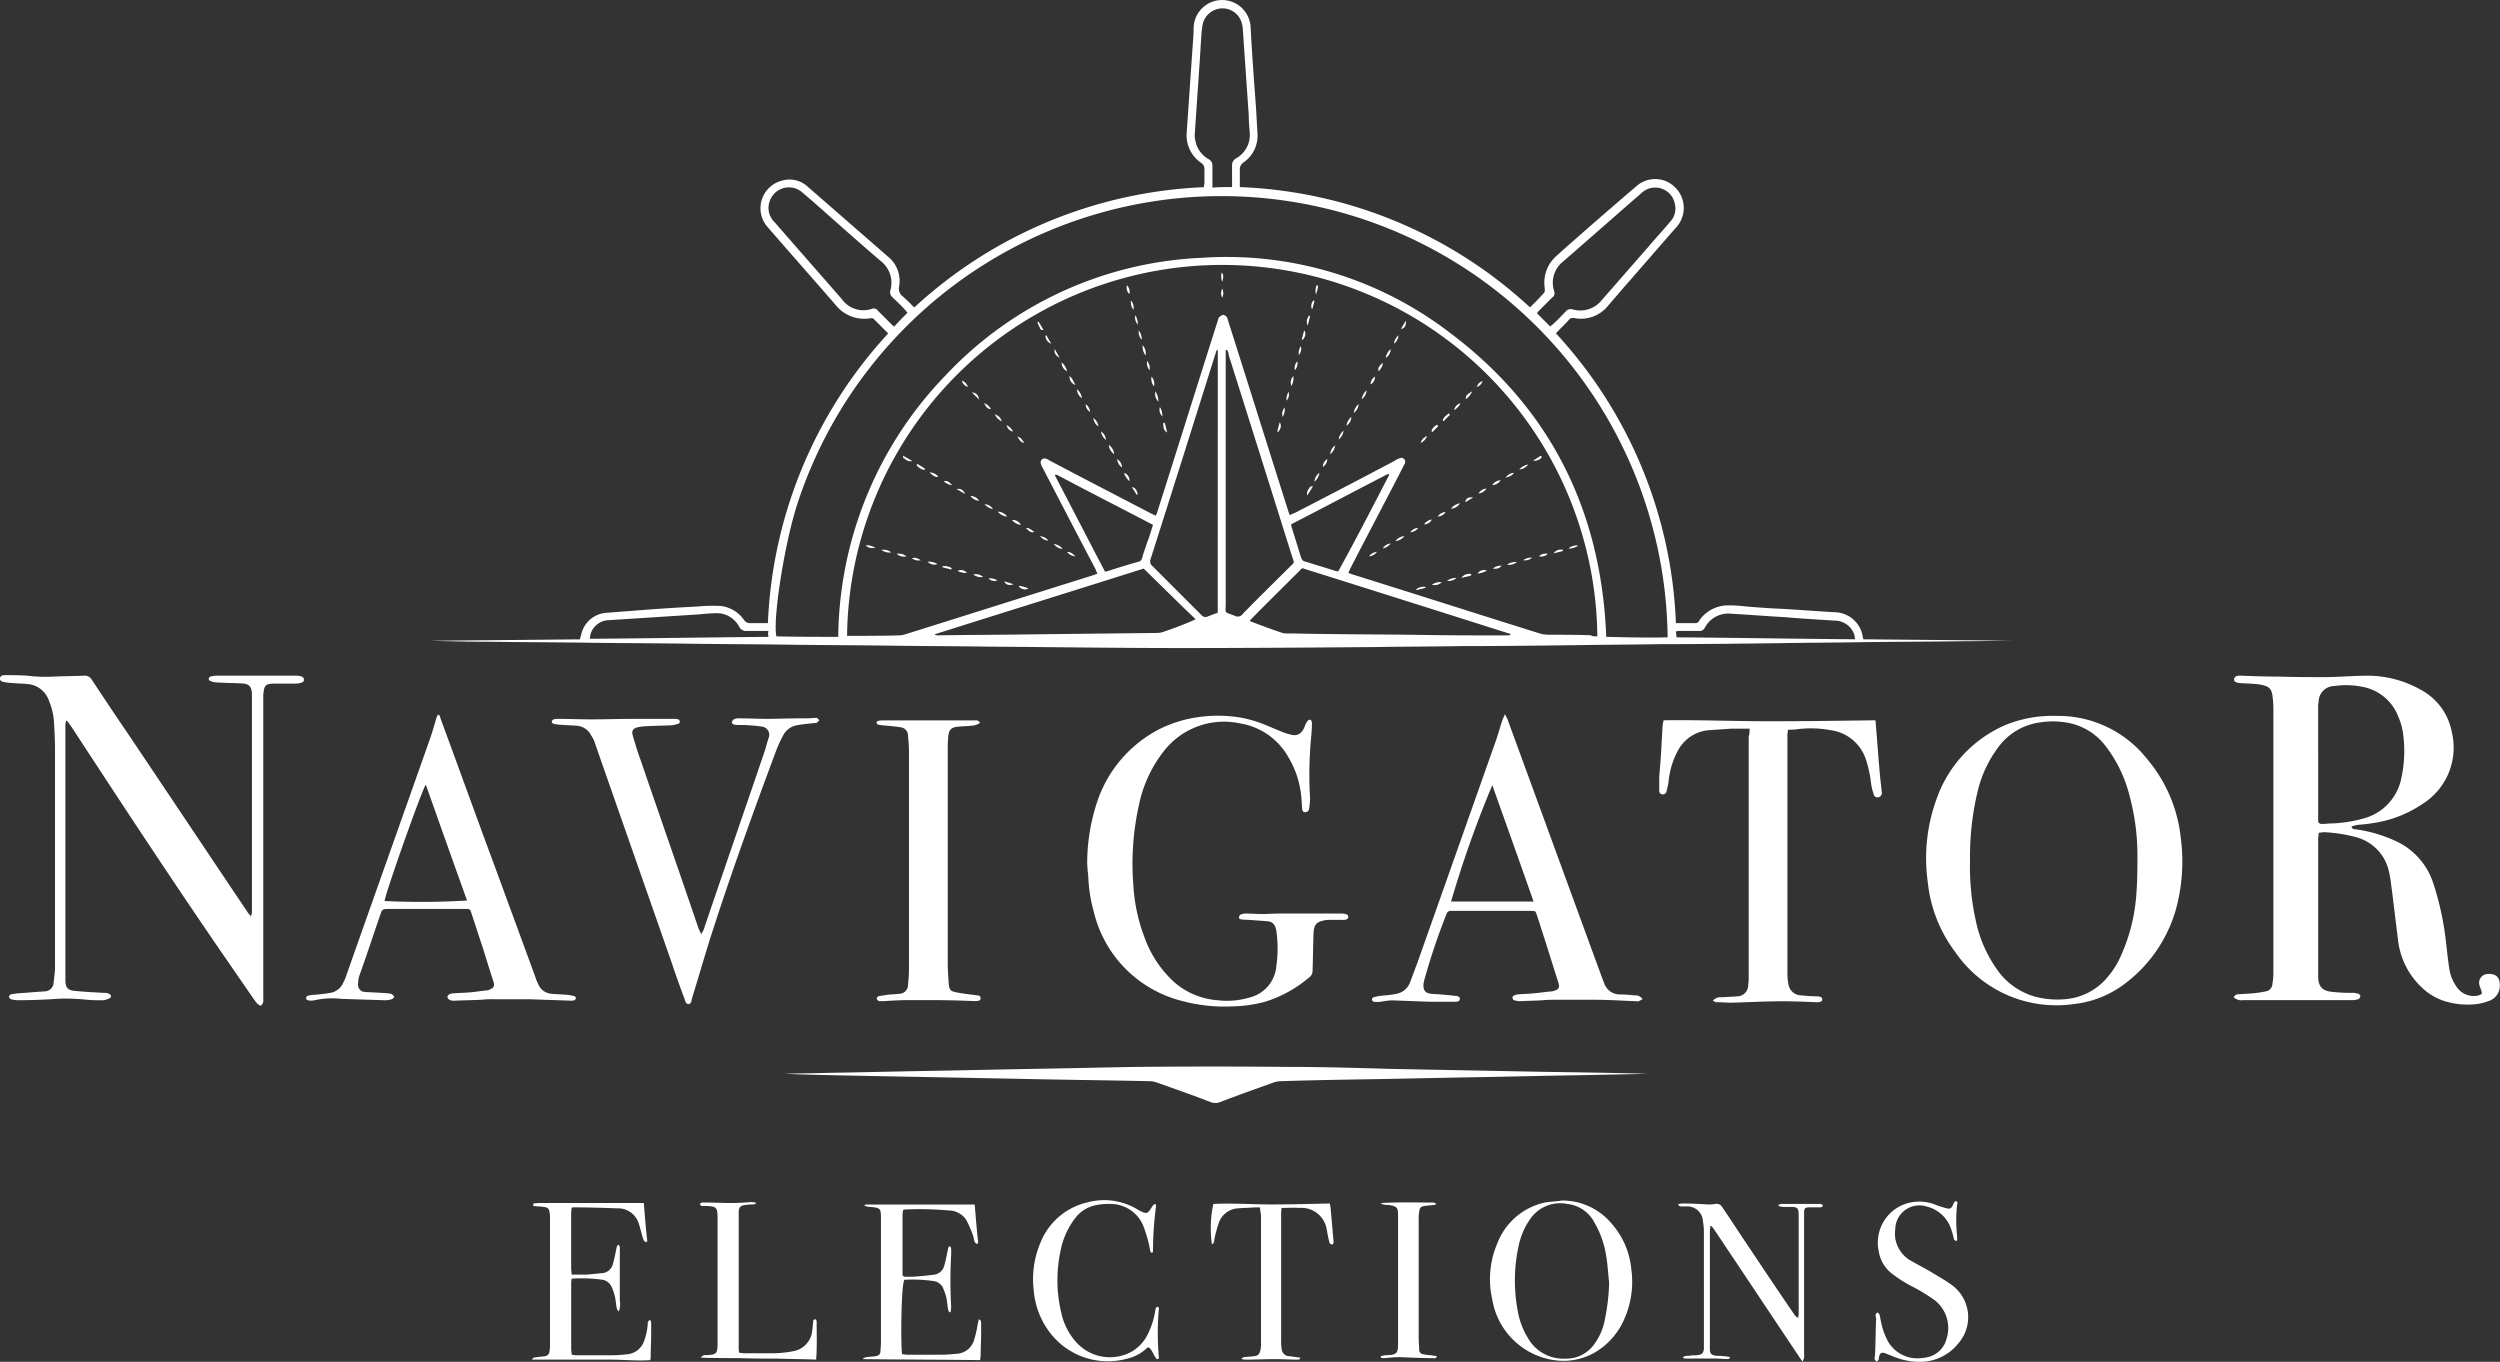 <svg xmlns="http://www.w3.org/2000/svg" width="176.392" height="96.084" viewBox="0 0 176.392 96.084">
  <rect x="0" y="0" width="176.392" height="96.084" fill="#333333" stroke="none"/>
  <g id="Navigator-10" transform="translate(-19.181 -23.3)">
    <path id="Path_17" data-name="Path 17" d="M194.627,67.264h1.42a.3.3,0,0,0,.243-.208,2.472,2.472,0,0,1,1.871-1.039,8.831,8.831,0,0,1,1.351.069c.866.069,1.767.139,2.633.173,1.247.069,2.494.173,3.776.243a2.034,2.034,0,0,1,1.871,1.628,1.071,1.071,0,0,0,.069.277l10.636.1h0c-1.178,0-2.321.035-3.5.035-2.425.035-4.885.035-7.31.069-1.905.035-3.846.035-5.751.069-2.772.035-5.578.069-8.349.069-1.905.035-3.846.035-5.751.069-2.772.035-5.578.069-8.349.069-2.044.035-4.123.035-6.167.069-4.538.035-9.111.069-13.65.069-4.5,0-9.042-.069-13.546-.1-2.321-.035-4.642-.035-6.964-.069-2.39-.035-4.746-.035-7.137-.069-2.321-.035-4.677-.035-7-.069-2.356-.035-4.746-.035-7.1-.069s-4.677-.035-7.033-.069c-1.386,0-2.806-.035-4.192-.069l10.6-.1c.035-.139.069-.243.1-.381a1.952,1.952,0,0,1,1.732-1.49l2.7-.208c1.282-.1,2.529-.173,3.811-.243a11.715,11.715,0,0,1,1.559-.035,2.316,2.316,0,0,1,1.663.97.5.5,0,0,0,.45.243h1.247a32.086,32.086,0,0,1,8.488-20.44l-1.039-1.039c-.035-.035-.139-.035-.208-.035a2.573,2.573,0,0,1-2.46-.935c-1.594-1.836-3.187-3.638-4.781-5.474a2.007,2.007,0,0,1,.97-3.291,1.883,1.883,0,0,1,1.836.416c1.871,1.628,3.776,3.291,5.647,4.92a2.205,2.205,0,0,1,.8,2.148.672.672,0,0,0,.243.658c.277.243.554.52.831.8a32.086,32.086,0,0,1,20.44-8.488c0-.139.035-.243.035-.312v-.935a.508.508,0,0,0-.208-.45,2.357,2.357,0,0,1-1.039-2.217c.139-2.009.277-4.053.416-6.063.035-.45.069-.866.069-1.316a2.012,2.012,0,0,1,4.019,0c.1,1.905.243,3.811.381,5.682l.1,1.767a2.3,2.3,0,0,1-1,2.113.562.562,0,0,0-.242.485V36.5a31.918,31.918,0,0,1,20.475,8.488c.346-.346.693-.693,1-1.039.069-.069.035-.243.035-.346a2.528,2.528,0,0,1,.381-1.732,3.233,3.233,0,0,1,.45-.52c1.871-1.663,3.742-3.291,5.647-4.92a1.991,1.991,0,0,1,2.737.1,2.032,2.032,0,0,1,.1,2.772c-1.282,1.455-2.529,2.91-3.811,4.365-.346.416-.693.8-1.039,1.213a2.454,2.454,0,0,1-2.356.866.379.379,0,0,0-.416.139c-.277.312-.589.589-.9.935A31.9,31.9,0,0,1,194.627,67.264Zm-5.543.935a26.47,26.47,0,0,0-52.937-.035h.173c1.178,0,2.356,0,3.534-.035a1.474,1.474,0,0,0,.381-.069c4.434-1.386,8.9-2.806,13.338-4.192.069-.035.173-.069.243-.1a1.23,1.23,0,0,1-.139-.312c-1.247-2.356-2.46-4.712-3.707-7.1a1.23,1.23,0,0,1-.139-.312.277.277,0,0,1,.346-.381,1.037,1.037,0,0,1,.277.139c2.356,1.247,4.712,2.46,7.1,3.707a4.064,4.064,0,0,0,.381.173,2.631,2.631,0,0,0,.139-.381c1.42-4.469,2.806-8.9,4.227-13.373.035-.1.035-.208.1-.243a.754.754,0,0,1,.277-.173.44.44,0,0,1,.243.139c.069.069.069.173.1.243,1.42,4.469,2.806,8.9,4.227,13.373a2.63,2.63,0,0,0,.139.381,3.373,3.373,0,0,1,.381-.173c2.356-1.213,4.677-2.425,7.033-3.672a1.084,1.084,0,0,1,.346-.173A.272.272,0,0,1,175.5,56c-.035.1-.1.173-.139.277-1.213,2.356-2.46,4.712-3.672,7.067a4.059,4.059,0,0,0-.173.381,2.389,2.389,0,0,1,.277.1c4.434,1.386,8.869,2.806,13.3,4.192a2.673,2.673,0,0,0,.52.069c1,0,2.009,0,3.014.035C188.7,68.2,188.876,68.2,189.084,68.2Zm-53.56.035a26.9,26.9,0,0,1,7.587-18.465,26.369,26.369,0,0,1,18.084-8.28,25.868,25.868,0,0,1,17.5,5.3c7.1,5.335,10.67,12.576,11.017,21.445,1.455.035,2.875.069,4.331.035a31.479,31.479,0,0,0-61.39-9.458c-.935,2.841-1.767,8.28-1.49,9.389C132.614,68.234,134.034,68.234,135.524,68.234ZM162.962,48h-.1V65.843c0,.831-.139.589.624.9a.442.442,0,0,0,.589-.139c1.074-1.109,2.183-2.183,3.257-3.257.416-.416.381-.277.208-.8-1.49-4.746-2.979-9.493-4.469-14.2A.585.585,0,0,0,162.962,48Zm-.658,0h-.069a.585.585,0,0,0-.069.173c-1.524,4.85-3.049,9.7-4.608,14.585a.428.428,0,0,0,.139.485l3.43,3.43.1.1a.642.642,0,0,0,.242.069l.831-.312Zm2.252,19.089a.429.429,0,0,0,.1.069c.728.277,1.455.554,2.217.8a.959.959,0,0,0,.312.035c.8,0,1.594.035,2.39.035,2.356.035,4.712.035,7.067.069,2.009.035,4.019.035,6.028.035a.763.763,0,0,0,.277-.035v-.069c-4.92-1.559-9.839-3.118-14.689-4.642C166.947,64.7,165.734,65.878,164.556,67.09Zm-7.483-3.672c-4.919,1.559-9.839,3.083-14.758,4.642a.417.417,0,0,0,.277.069c2.148-.035,4.331-.035,6.478-.069l8.9-.1a1.436,1.436,0,0,0,.554-.1c.624-.208,1.247-.45,1.836-.693.1-.035.208-.1.381-.173C159.533,65.843,158.32,64.631,157.073,63.418Zm28.686-17.08c.069-.069.173-.139.243-.208.312-.277.589-.589.866-.866a.454.454,0,0,1,.45-.139,1.944,1.944,0,0,0,2.113-.693c1.074-1.213,2.113-2.425,3.187-3.638.52-.624,1.074-1.213,1.594-1.836a1.358,1.358,0,0,0,.346-1.247,1.412,1.412,0,0,0-2.39-.762c-1.836,1.594-3.638,3.187-5.474,4.781a1.91,1.91,0,0,0-.658,2.113.365.365,0,0,1-.139.45l-.9.9a.918.918,0,0,0-.173.208Zm-45.349-.97c-.069-.069-.139-.173-.208-.243-.277-.312-.589-.589-.866-.866a.454.454,0,0,1-.139-.45A1.944,1.944,0,0,0,138.5,41.7c-1.213-1.039-2.39-2.079-3.6-3.153-.624-.554-1.247-1.109-1.905-1.663a1.429,1.429,0,0,0-2.286.554,1.383,1.383,0,0,0,.312,1.524c1.594,1.836,3.187,3.638,4.781,5.474a1.858,1.858,0,0,0,2.079.658.365.365,0,0,1,.45.139l.97.97c.069.069.139.1.173.139C139.785,45.992,140.1,45.68,140.409,45.368Zm22.9-8.869V35.01a.563.563,0,0,1,.312-.554,1.886,1.886,0,0,0,.935-1.8c-.035-.416-.069-.8-.069-1.213l-.416-6.028a2.027,2.027,0,0,0-.069-.45,1.409,1.409,0,0,0-1.42-1.074,1.439,1.439,0,0,0-1.351,1.143c-.035.173-.035.312-.069.485-.069.9-.1,1.767-.173,2.668l-.312,4.573a1.687,1.687,0,0,0,.035.416,1.9,1.9,0,0,0,.935,1.351.492.492,0,0,1,.277.485v1.524C162.374,36.5,162.824,36.5,163.309,36.5ZM174.4,56.8l-.069-.069c-2.287,1.178-4.573,2.39-6.86,3.568.035.1.035.208.069.277.208.658.416,1.351.624,2.009.069.208.139.312.346.346.658.208,1.351.416,2.009.624.069.035.173.035.277.069C172.039,61.374,173.217,59.088,174.4,56.8Zm-16.664,3.534c-2.252-1.178-4.5-2.321-6.721-3.5-.035-.035-.069-.035-.139-.035h-.035l-.035.035c1.178,2.252,2.356,4.538,3.534,6.79h.1c.762-.243,1.524-.485,2.287-.693a.336.336,0,0,0,.243-.277c.1-.381.243-.728.346-1.074C157.489,61.166,157.593,60.751,157.731,60.335Zm49.541,8.072c-.035-.139-.035-.243-.069-.346a1.465,1.465,0,0,0-1.316-.97c-1.178-.069-2.356-.139-3.534-.243-1.282-.069-2.529-.173-3.811-.243a1.868,1.868,0,0,0-1.871.97.419.419,0,0,1-.45.243h-1.282a.959.959,0,0,0-.312.035c0,.139.035.277.035.416C198.889,68.3,203.046,68.372,207.273,68.407ZM130.6,67.818H129.08a.535.535,0,0,1-.554-.312,1.782,1.782,0,0,0-1.732-.935,9.129,9.129,0,0,0-.97.069l-6.479.416a1.387,1.387,0,0,0-1.282.935c-.035.1-.035.208-.069.381,4.227-.035,8.419-.1,12.611-.139A.832.832,0,0,1,130.6,67.818Z" transform="translate(-57.199)" fill="#fff"/>
    <path id="Path_18" data-name="Path 18" d="M480.093,171.986c0,.173-.035.312-.035.45V182.1c0,.728.277,1.039.97,1.109a10.726,10.726,0,0,0,1.49.069,1.473,1.473,0,0,1,.381.069.23.23,0,0,1,.139.173.285.285,0,0,1-.139.208,1.739,1.739,0,0,1-.416.069h-7.726a.766.766,0,0,1-.658-.208.373.373,0,0,1,.381-.208c.346-.035.658-.035,1-.069a8.1,8.1,0,0,0,.9-.139.553.553,0,0,0,.45-.52,4.7,4.7,0,0,0,.069-.693V163.152a7.3,7.3,0,0,0-.069-.866c-.069-.45-.243-.624-.728-.728a2.674,2.674,0,0,0-.52-.069c-.346-.035-.728-.035-1.074-.069-.277-.035-.381-.1-.381-.243,0-.173.139-.277.416-.277.935.035,1.836.069,2.771.069,1.039.035,2.113.035,3.153.035s2.079-.1,3.118-.1a7.653,7.653,0,0,1,3.672.97,4.269,4.269,0,0,1,2.217,2.945,4.692,4.692,0,0,1-2.044,5.127,8.34,8.34,0,0,1-3.464,1.351c-.381.069-.762.1-1.178.139-.139.035-.243.069-.381.1.069.208.173.208.312.208a9.851,9.851,0,0,1,2.668.762,4.957,4.957,0,0,1,2.806,3.083,20.309,20.309,0,0,1,.762,3.187c.139.9.208,1.836.346,2.737a2.9,2.9,0,0,0,.485,1.282,1.452,1.452,0,0,0,1.455.693.642.642,0,0,0,.242-.069.159.159,0,0,0,.1-.243c-.035-.139-.1-.277-.139-.416a.619.619,0,0,1,.485-.8c.554-.069.9.139.935.624a1.141,1.141,0,0,1-.8,1.282,3.655,3.655,0,0,1-.831.208,5.494,5.494,0,0,1-2.252-.208,4.168,4.168,0,0,1-1.386-.762,5.443,5.443,0,0,1-1.905-3.568c-.139-1.143-.277-2.252-.416-3.4-.069-.45-.1-.9-.208-1.351a3.213,3.213,0,0,0-2.356-2.494,10.441,10.441,0,0,0-2.287-.346C480.336,171.952,480.232,171.986,480.093,171.986Zm-.035-5.058v4.192c0,.173.1.243.277.243.243,0,.45-.035.693-.035a9.543,9.543,0,0,0,2.217-.346,3.683,3.683,0,0,0,2.633-2.633,9.009,9.009,0,0,0,.208-3.049,4.7,4.7,0,0,0-.381-1.524,3.355,3.355,0,0,0-2.321-2.044,5.8,5.8,0,0,0-2.183-.1,1.116,1.116,0,0,0-1.109,1.109,1.976,1.976,0,0,0-.035.45Z" transform="translate(-297.315 -89.929)" fill="#fff"/>
    <path id="Path_19" data-name="Path 19" d="M23.83,164.022c0,.1-.035.208-.035.312V182.28c0,.554.139.762.693.8.658.069,1.351.1,2.044.139a.625.625,0,0,1,.346.069c.173.069.173.242.035.312a1.953,1.953,0,0,1-.416.139c-.381,0-.8,0-1.178-.035a13.9,13.9,0,0,0-2.079-.069c-.935.069-1.871.1-2.841.1a2.027,2.027,0,0,1-.45-.069.307.307,0,0,1-.139-.173.223.223,0,0,1,.173-.173c.139-.035.277-.035.416-.069.658-.035,1.282-.1,1.94-.139a.639.639,0,0,0,.624-.589c.035-.381.1-.728.1-1.109V166.066c0-.624-.035-1.282-.069-1.905a4.646,4.646,0,0,0-.346-1.524,1.744,1.744,0,0,0-1.559-1.213c-.346-.035-.693-.035-1.039-.069a3.413,3.413,0,0,1-.589-.069c-.208-.035-.312-.139-.277-.277.035-.173.173-.208.312-.208.52,0,1.074,0,1.594.035a10.318,10.318,0,0,0,1.8.069h.035c.728-.035,1.49-.035,2.217-.069a.562.562,0,0,1,.485.243c.831,1.247,1.628,2.46,2.46,3.672,2.841,4.227,5.682,8.488,8.523,12.714a2,2,0,0,0,.277.346,1.558,1.558,0,0,0,.069-.277V162.082c-.035-.485-.208-.658-.658-.693-.589-.035-1.143-.035-1.732-.069a1.39,1.39,0,0,1-.52-.1c-.069,0-.139-.1-.139-.139,0-.069.069-.173.1-.173a1.739,1.739,0,0,1,.416-.069h5.543a1.686,1.686,0,0,1,.416.035c.139.035.243.1.243.243,0,.173-.139.208-.277.243a1.421,1.421,0,0,1-.381.035H38.623c-.728,0-.8.1-.866.8v21.48a.478.478,0,0,1-.173.45c-.243-.069-.346-.277-.485-.45l-2.079-3.014c-3.672-5.335-7.241-10.774-10.774-16.179-.069-.1-.173-.243-.243-.346C23.9,163.987,23.865,164.022,23.83,164.022Z" transform="translate(0 -89.864)" fill="#fff"/>
    <path id="Path_20" data-name="Path 20" d="M420.671,169.1a7.988,7.988,0,0,1,6.375,3.014,10.265,10.265,0,0,1,2.39,5.543,12.779,12.779,0,0,1-.346,5.127,9.979,9.979,0,0,1-3.811,5.37,7.273,7.273,0,0,1-3.43,1.282,8.643,8.643,0,0,1-8.315-3.672,9.84,9.84,0,0,1-1.94-4.92,12.187,12.187,0,0,1,.658-5.993,8.861,8.861,0,0,1,4.781-5.093A8.756,8.756,0,0,1,420.671,169.1Zm-6.1,10.289a17.563,17.563,0,0,0,.416,4.192,9.194,9.194,0,0,0,1.628,3.6,4.87,4.87,0,0,0,2.564,1.732,6.174,6.174,0,0,0,2.113.173,4.317,4.317,0,0,0,2.737-1.282,6.187,6.187,0,0,0,1.039-1.455,12.7,12.7,0,0,0,1.247-4.781c.069-.9.069-1.836.069-2.737a16.154,16.154,0,0,0-.554-4.088,9.5,9.5,0,0,0-1.732-3.568,4.331,4.331,0,0,0-2.46-1.559,5.8,5.8,0,0,0-2.044-.069,4.373,4.373,0,0,0-2.841,1.524,8.39,8.39,0,0,0-1.628,3.291A19.77,19.77,0,0,0,414.574,179.388Z" transform="translate(-256.393 -95.287)" fill="#fff"/>
    <path id="Path_21" data-name="Path 21" d="M240.6,179.433a13.721,13.721,0,0,1,.693-4.261,8.939,8.939,0,0,1,4.331-5.127,8.808,8.808,0,0,1,2.945-.9,9.5,9.5,0,0,1,2.217-.035,8.112,8.112,0,0,1,2.356.589c.346.139.658.277,1,.416a5.383,5.383,0,0,0,.8.277c.485.139.8-.069,1-.554a1.232,1.232,0,0,1,.139-.312c.069-.1.139-.208.277-.173.069.035.1.173.1.243,0,.381-.035.728-.069,1.109a28.367,28.367,0,0,0-.1,3.43c0,.277.035.52.035.8a4.7,4.7,0,0,1-.069.693.268.268,0,0,1-.277.243c-.173,0-.208-.139-.208-.277-.035-.277-.035-.589-.069-.866a6.546,6.546,0,0,0-.866-2.668,4.789,4.789,0,0,0-3.464-2.46,5.379,5.379,0,0,0-5.4,2.009,9.1,9.1,0,0,0-1.732,3.811,19.017,19.017,0,0,0-.381,5.612,12.224,12.224,0,0,0,.8,3.707,7.846,7.846,0,0,0,2.079,3.118,5.245,5.245,0,0,0,3.083,1.282,5.6,5.6,0,0,0,2.287-.208,2.481,2.481,0,0,0,1.836-2.183,8.836,8.836,0,0,0,0-2.529c-.069-.381-.243-.624-.624-.658l-1.386-.1a2.287,2.287,0,0,1-.485-.035.155.155,0,0,1-.139-.1.372.372,0,0,1,.069-.208.9.9,0,0,1,.381-.1c.381,0,.8.035,1.178.035.45,0,.866-.035,1.316-.035h4.331a1.231,1.231,0,0,1,.346.069.294.294,0,0,1,.1.173.23.23,0,0,1-.139.173.589.589,0,0,1-.242.035h-.97a1.178,1.178,0,0,0-.346.035c-.554.1-.728.312-.762.866-.035.866-.035,1.767-.069,2.633a.6.6,0,0,1-.277.554,8.823,8.823,0,0,1-3.118,1.7,9.509,9.509,0,0,1-2.217.312,11.508,11.508,0,0,1-3.6-.381,8.536,8.536,0,0,1-6.236-6.34,10.389,10.389,0,0,1-.381-2.529A7.923,7.923,0,0,1,240.6,179.433Z" transform="translate(-144.71 -95.263)" fill="#fff"/>
    <path id="Path_22" data-name="Path 22" d="M90.889,168.835a.517.517,0,0,1,.1.243c1.316,3.568,2.6,7.137,3.915,10.67.935,2.564,1.871,5.093,2.806,7.656a2.118,2.118,0,0,0,.173.416,1.094,1.094,0,0,0,.97.693c.346.035.693.035,1.039.069a3.121,3.121,0,0,1,.554.1c.035,0,.1.1.1.139s-.069.139-.1.139a.675.675,0,0,1-.277.035l-2.91-.1H94.734a6.674,6.674,0,0,0-.831.035c-.658.035-1.282.035-1.94.069a.625.625,0,0,1-.346-.069.285.285,0,0,1-.139-.208.23.23,0,0,1,.139-.173.653.653,0,0,1,.277-.069c.381-.035.8-.035,1.178-.069s.762-.1,1.178-.139a.461.461,0,0,0,.277-.1c.243-.1.277-.208.208-.485-.243-.762-.485-1.524-.728-2.321-.277-.831-.554-1.7-.831-2.529-.1-.312-.1-.312-.45-.312H87.216c-.208,0-.346.035-.416.243-.52,1.49-1,2.979-1.524,4.434a1.962,1.962,0,0,0-.1.624.493.493,0,0,0,.485.554c.416.035.8.035,1.213.069a4.244,4.244,0,0,1,.658.069c.069.035.139.139.208.208-.069.069-.1.139-.208.173a1.739,1.739,0,0,1-.416.069l-3.118-.1a5.887,5.887,0,0,0-1.905.1.989.989,0,0,1-.45,0c-.069,0-.139-.1-.139-.139,0-.069.069-.173.1-.173a1.756,1.756,0,0,1,.45-.069c.381-.035.762-.069,1.143-.139a1.2,1.2,0,0,0,.935-.728,3,3,0,0,0,.243-.589c1.94-5.508,3.915-11.052,5.855-16.56.173-.485.312-.97.45-1.455a1.23,1.23,0,0,1,.139-.312C90.819,168.835,90.854,168.835,90.889,168.835Zm-3.846,13.13a54.015,54.015,0,0,0,5.82-.035c-.97-2.7-1.94-5.439-2.91-8.176C89.676,174.135,87.147,181.272,87.043,181.965Z" transform="translate(-40.729 -95.092)" fill="#fff"/>
    <path id="Path_23" data-name="Path 23" d="M317.689,188.828a2.045,2.045,0,0,1-.277.139c-.069.035-.139,0-.208,0-.97-.035-1.94-.1-2.91-.1h-2.6c-.346,0-.728,0-1.074.035-.52.035-1.074.035-1.594.069a1.473,1.473,0,0,1-.381-.069.18.18,0,0,1,0-.346.815.815,0,0,1,.277-.069c.346-.035.693-.035,1.039-.069.416-.035.831-.1,1.282-.139a.815.815,0,0,0,.277-.069c.277-.1.312-.208.243-.52-.416-1.282-.8-2.564-1.213-3.811-.1-.346-.208-.658-.312-.97s-.1-.312-.485-.312h-5.543a.307.307,0,0,0-.346.208,44.894,44.894,0,0,0-1.594,4.746c0,.069-.035.139-.035.208-.035.45.139.658.589.693.554.035,1.074.069,1.628.139.139,0,.346.035.346.208,0,.208-.208.208-.346.208h-1.8l-2.668-.1a6.652,6.652,0,0,0-.762.1,2.268,2.268,0,0,1-.485,0c-.069,0-.139-.1-.139-.173,0-.035.069-.139.1-.139.139-.035.277-.069.45-.1.381-.035.762-.069,1.143-.139a1.293,1.293,0,0,0,1-.831c.173-.45.346-.935.52-1.386l5.509-15.59c.173-.485.312-1,.485-1.524.035-.1.1-.208.173-.416.069.173.139.242.173.346,2.252,6.132,4.469,12.229,6.721,18.362a1.689,1.689,0,0,0,.1.243,1.154,1.154,0,0,0,1.143.831,9.786,9.786,0,0,1,1,.069A.578.578,0,0,1,317.689,188.828ZM310,181.934c-.97-2.772-1.94-5.474-2.91-8.211a77.04,77.04,0,0,0-2.91,8.211Z" transform="translate(-182.616 -95.027)" fill="#fff"/>
    <path id="Path_24" data-name="Path 24" d="M363.475,170.576h-1.316l-1.455.1a2.719,2.719,0,0,0-2.252,1.386,5.693,5.693,0,0,0-.693,2.252,5.636,5.636,0,0,1-.139.658.268.268,0,0,1-.277.243.245.245,0,0,1-.242-.277v-.97c.069-.831.139-1.663.173-2.529.035-.346.035-.728.069-1.074a2.263,2.263,0,0,1,.069-.381c2.494-.035,4.989.069,7.483.069s4.954-.035,7.449-.069a.763.763,0,0,1,.035.277c.1,1.143.173,2.252.277,3.4.035.45.1.9.139,1.351a.31.31,0,0,1-.173.381.262.262,0,0,1-.381-.173,3.8,3.8,0,0,1-.208-.9,8.4,8.4,0,0,0-.346-1.559,3.035,3.035,0,0,0-2.494-2.079,7.429,7.429,0,0,0-2.321-.069,4.418,4.418,0,0,1-.693.035c0,.139-.035.243-.035.381v16.906a4.246,4.246,0,0,0,.069.658.928.928,0,0,0,.9.8c.381.035.728.069,1.109.069.243,0,.381.069.381.208s-.1.208-.381.208c-.8-.035-1.628-.069-2.425-.069-1.213,0-2.391.069-3.6.1-.346,0-.728-.035-1.074-.035-.069,0-.139-.069-.242-.1a.7.7,0,0,1,.658-.243c.346-.035.693-.035,1.039-.069a.784.784,0,0,0,.8-.8,4.194,4.194,0,0,0,.035-.658V171.165A2.038,2.038,0,0,0,363.475,170.576Z" transform="translate(-220.849 -95.863)" fill="#fff"/>
    <path id="Path_25" data-name="Path 25" d="M142.067,184.778c.069-.173.139-.243.173-.346,1.42-4.192,2.875-8.384,4.3-12.576.1-.312.173-.624.277-.935a.575.575,0,0,0-.45-.8,8.947,8.947,0,0,0-1-.1c-.312-.035-.624,0-.935-.035-.069,0-.208-.1-.208-.139a.351.351,0,0,1,.139-.243.812.812,0,0,1,.416-.069c.624,0,1.247.035,1.871.035.8,0,1.559-.035,2.356-.035.381,0,.728,0,1.109-.035h.1a.418.418,0,0,1,.173.173c-.069.069-.1.139-.173.173s-.173,0-.277.035c-.381.035-.728.069-1.109.139a1.335,1.335,0,0,0-.97.693,9.527,9.527,0,0,0-.485,1.039c-1.628,4.365-3.222,8.765-4.642,13.2-.45,1.42-.866,2.875-1.316,4.331-.035.139-.035.381-.243.416-.173,0-.243-.208-.277-.346-.312-.831-.624-1.7-.9-2.529-1.8-5.162-3.6-10.289-5.4-15.451a2.3,2.3,0,0,0-.312-.658,1.217,1.217,0,0,0-1-.658c-.381-.035-.728-.035-1.109-.069a2.673,2.673,0,0,1-.52-.069c-.069,0-.139-.1-.139-.139a.23.23,0,0,1,.139-.173.959.959,0,0,1,.312-.035c.8,0,1.559.035,2.356.035.9,0,1.836-.035,2.737-.035h3.083a.959.959,0,0,1,.312.035c.035.035.1.1.1.139a.19.19,0,0,1-.1.173l-.416.1c-.624.035-1.213.035-1.836.069a3.414,3.414,0,0,0-.589.069c-.346.069-.485.243-.381.589.173.589.346,1.178.554,1.732,1.351,3.949,2.737,7.9,4.088,11.883A4.638,4.638,0,0,1,142.067,184.778Z" transform="translate(-73.407 -95.55)" fill="#fff"/>
    <path id="Path_26" data-name="Path 26" d="M205.01,170.173a1.118,1.118,0,0,1-.624.208c-.312.035-.624.035-.935.069-.485.035-.658.243-.693.693a9.733,9.733,0,0,0-.035,1v14.966c0,.485.035.97.069,1.455.035.416.1.554.52.624.45.1.935.139,1.386.208.139.035.312-.035.346.208,0,.139-.1.208-.381.208-.935-.035-1.905-.069-2.841-.069h-1.905c-.589,0-1.143.035-1.732.069h-.312a.418.418,0,0,1-.173-.173.307.307,0,0,1,.139-.173l.624-.1c.277-.035.554-.035.831-.069a.621.621,0,0,0,.624-.624c.035-.346.069-.728.069-1.074V172.113a9.786,9.786,0,0,0-.069-1,.585.585,0,0,0-.554-.624c-.416-.069-.831-.1-1.282-.139a1.011,1.011,0,0,1-.312-.069c-.035,0-.069-.1-.069-.139a.156.156,0,0,1,.1-.1,1.421,1.421,0,0,1,.381-.035H204.7C204.837,170,204.837,170,205.01,170.173Z" transform="translate(-116.672 -95.877)" fill="#fff"/>
    <path id="Path_27" data-name="Path 27" d="M239.77,241.036l-4.954.1c-2.39.035-4.816.1-7.206.139s-4.816.1-7.206.139c-2.148.035-4.261.069-6.409.139a1.619,1.619,0,0,0-.589.1c-1.247.45-2.529.9-3.776,1.386a.962.962,0,0,1-.624,0c-1.247-.485-2.529-.935-3.811-1.386a1.57,1.57,0,0,0-.554-.1c-3.187-.069-6.375-.1-9.562-.173l-10.844-.208c-1.767-.035-3.568-.069-5.335-.139,1.074-.035,2.148-.035,3.187-.069,2.39-.035,4.816-.1,7.206-.139s4.816-.1,7.206-.139,4.816-.1,7.206-.139c3.6-.035,7.171-.035,10.774,0,2.39,0,4.781.069,7.171.139l10.844.208c2.425.035,4.85.069,7.275.139Z" transform="translate(-104.385 -141.969)" fill="#fff"/>
    <path id="Path_28" data-name="Path 28" d="M327.721,267.8a4.544,4.544,0,0,1,3.5,1.628,5.667,5.667,0,0,1,1.386,3.187,6.49,6.49,0,0,1-.485,3.534,5.064,5.064,0,0,1-2.113,2.39,4.481,4.481,0,0,1-2.6.554,5.183,5.183,0,0,1-4.608-4.3,6.436,6.436,0,0,1,.346-3.949,4.655,4.655,0,0,1,3.4-2.91C326.959,267.869,327.34,267.869,327.721,267.8Zm3.326,5.82c-.069-.624-.1-1.247-.208-1.905a6.789,6.789,0,0,0-.866-2.425,2.444,2.444,0,0,0-1.871-1.247,2.557,2.557,0,0,0-2.633,1.074,5.111,5.111,0,0,0-.8,1.836,11.423,11.423,0,0,0-.1,4.469,5.358,5.358,0,0,0,.728,2.044,2.863,2.863,0,0,0,2.668,1.49,2.419,2.419,0,0,0,2.113-1.143,4.039,4.039,0,0,0,.624-1.42A14.8,14.8,0,0,0,331.047,273.62Z" transform="translate(-198.329 -159.795)" fill="#fff"/>
    <path id="Path_29" data-name="Path 29" d="M197.737,279.166c.139,0,.243.035.346.035h2.425c.381,0,.728-.035,1.109-.069a1.342,1.342,0,0,0,1.178-.9,6.864,6.864,0,0,0,.277-1.213,1.012,1.012,0,0,0,.069-.312c.173.035.173.173.173.277v.831c0,.485-.035,1-.035,1.49,0,.069-.035.139-.035.277-2.772-.035-5.508-.035-8.245-.069v-.069c.069-.035.139-.035.208-.069.208-.035.45-.035.658-.069s.346-.139.346-.346c0-.173.035-.381.035-.554v-8.8c0-.728-.035-.762-.728-.831a1.066,1.066,0,0,1-.45-.1.18.18,0,0,1,.139-.069h7.656c.069.866.139,1.767.242,2.633,0,.035-.035.069-.035.139-.173,0-.208-.139-.243-.242a2.924,2.924,0,0,0-.173-.589,7.143,7.143,0,0,0-.416-.9,1.509,1.509,0,0,0-1.213-.624,22.911,22.911,0,0,0-3.083-.069c-.035,0-.1.035-.139.035,0,.1-.035.243-.035.346v4.157a.184.184,0,0,0,.208.208h.52c.485-.035.935-.069,1.42-.139a.852.852,0,0,0,.8-.658c.1-.346.173-.728.243-1.074.035-.1,0-.243.173-.277.035.069.069.1.069.173v.416a33.072,33.072,0,0,0,0,3.707c0,.1-.035.243-.035.346-.035,0-.069,0-.069.035-.035-.069-.1-.1-.1-.173-.069-.277-.069-.589-.139-.9a5.5,5.5,0,0,0-.243-.693.868.868,0,0,0-.589-.45,10.81,10.81,0,0,0-2.113-.1C197.668,274.074,197.633,278.474,197.737,279.166Z" transform="translate(-114.908 -160.317)" fill="#fff"/>
    <path id="Path_30" data-name="Path 30" d="M361,268.435c.1,0,.208-.035.312-.035.589,0,1.178.035,1.767.069a2.622,2.622,0,0,0,.52-.035.443.443,0,0,1,.485.208c.658.97,1.282,1.94,1.94,2.91,1.039,1.559,2.079,3.118,3.153,4.677a.642.642,0,0,0,.277.243c0-.1.035-.208.035-.277v-6.929c0-.554-.069-.624-.624-.624h-.485a1.012,1.012,0,0,1-.312-.069V268.5a.5.5,0,0,1,.242-.069h2.668a.492.492,0,0,1,.208.069c0,.173-.1.173-.208.173h-.728c-.312,0-.381.069-.381.381v9.908a.934.934,0,0,1-.1.589,2.643,2.643,0,0,1-.277-.381c-1.975-2.945-3.949-5.924-5.924-8.869a1.906,1.906,0,0,0-.243-.312h-.069c0,.139-.035.243-.035.381v8.315c0,.277.1.416.381.45.173.035.346,0,.52.035a2.672,2.672,0,0,1,.52.069v.069c-.069.035-.1.069-.173.069-.312,0-.589-.035-.9-.035H361.45c-.035,0-.069-.035-.139-.069.173-.173.346-.1.52-.139s.346,0,.52-.035c.312-.035.416-.139.45-.45V270.34a4.7,4.7,0,0,0-.069-.693,1.1,1.1,0,0,0-1.178-1.039h-.381a.3.3,0,0,1-.173-.1Z" transform="translate(-223.398 -160.187)" fill="#fff"/>
    <path id="Path_31" data-name="Path 31" d="M127.6,268.335c.139,0,.243-.035.381-.035H135.4c.069.866.139,1.767.243,2.668,0,.035-.035.069-.069.1-.173-.035-.208-.208-.243-.312-.1-.312-.173-.658-.277-.97a1.53,1.53,0,0,0-1.524-1.109c-1.039-.035-2.044-.069-3.083-.069a.262.262,0,0,0-.139.035c0,.1-.035.243-.035.346v3.949c0,.139.035.243.035.416h1.074l1.039-.1a.852.852,0,0,0,.8-.658c.1-.346.173-.728.243-1.074.035-.1,0-.208.173-.277a.492.492,0,0,1,.069.208v3.707a1.63,1.63,0,0,1-.069.8c-.069-.1-.139-.139-.139-.208-.069-.277-.069-.554-.139-.866a4.077,4.077,0,0,0-.243-.693.856.856,0,0,0-.693-.485,10.7,10.7,0,0,0-2.113-.069,1.831,1.831,0,0,0-.035.416v4.573c0,.1.035.242.035.381.1,0,.208.035.312.035h2.6a9.772,9.772,0,0,0,1-.069,1.389,1.389,0,0,0,1.143-.8,4.3,4.3,0,0,0,.312-1.316.281.281,0,0,1,.173-.312.492.492,0,0,1,.069.208v.762c0,.554-.035,1.074-.035,1.628a.676.676,0,0,1-.035.242c-.935.069-1.836-.035-2.772-.035H127.5c.139-.208.243-.139.346-.173.208-.035.381-.035.589-.069a.371.371,0,0,0,.312-.346,3.766,3.766,0,0,0,.035-.624v-8.765a1.687,1.687,0,0,0-.035-.416c-.035-.277-.139-.346-.416-.381-.243-.035-.485-.035-.728-.069Z" transform="translate(-70.793 -160.121)" fill="#fff"/>
    <path id="Path_32" data-name="Path 32" d="M401.173,275.764c.173.069.173.208.208.346a6.861,6.861,0,0,0,.208.9,5.518,5.518,0,0,0,.346.8,2.379,2.379,0,0,0,2.287,1.178,2.338,2.338,0,0,0,.485-.069,1.76,1.76,0,0,0,1.351-1.282,2.49,2.49,0,0,0-.831-2.737,12.671,12.671,0,0,0-1.455-.9,9.5,9.5,0,0,1-1.594-1,2.479,2.479,0,0,1-.9-1.559,2.891,2.891,0,0,1,2.39-3.464,3.1,3.1,0,0,1,1.49.139,7.772,7.772,0,0,0,.831.277c.346.1.416.035.554-.277a.76.76,0,0,1,.1-.173.121.121,0,0,1,.069-.035c.139.035.139.1.1.208a10.092,10.092,0,0,0,0,2.287v.242c0,.035-.035.035-.035.069-.139,0-.173-.069-.208-.173a2.9,2.9,0,0,0-.139-.52,2.421,2.421,0,0,0-1.767-1.732,1.7,1.7,0,0,0-2.217,1.594,2.188,2.188,0,0,0,1.143,2.252c.416.242.831.45,1.247.693.52.312,1.074.624,1.559.97a2.808,2.808,0,0,1,.52,4.123,3.481,3.481,0,0,1-2.425,1.316,4.842,4.842,0,0,1-2.217-.381l-.52-.208c-.277-.1-.381-.035-.45.242-.035.069,0,.139-.035.208s-.1.1-.139.139c-.035-.069-.139-.1-.139-.173,0-.173.035-.312.035-.485.035-.8.035-1.594.069-2.39C401.035,275.9,401.035,275.9,401.173,275.764Z" transform="translate(-249.54 -159.86)" fill="#fff"/>
    <path id="Path_33" data-name="Path 33" d="M238.36,275.258a.107.107,0,0,0,.069.035.208.208,0,0,1,.035.139,18.9,18.9,0,0,0,0,3.43c0,.035-.035.069-.035.1-.173.035-.173-.1-.242-.173-.1-.173-.173-.346-.277-.485-.139-.208-.208-.208-.381-.035a3.022,3.022,0,0,1-1.282.658,5.136,5.136,0,0,1-5.474-1.836,5.665,5.665,0,0,1-1.143-3.014,6.554,6.554,0,0,1,.45-3.257,4.7,4.7,0,0,1,3.326-2.91,4.531,4.531,0,0,1,3.534.485,2.329,2.329,0,0,0,.416.208c.243.1.346.035.485-.173l.208-.312a.479.479,0,0,1,.139-.1c.035.035.069.035.069.069v.139a24.089,24.089,0,0,0-.208,3.153c0,.035-.035.035-.035.069-.139.035-.139-.069-.173-.173a5.633,5.633,0,0,0-.139-.658,9.744,9.744,0,0,0-.346-1.074A2.492,2.492,0,0,0,235,268.018a3.952,3.952,0,0,0-.9.069,2.427,2.427,0,0,0-1.49.866,5.471,5.471,0,0,0-1.074,2.321,9.927,9.927,0,0,0,.035,4.4,4.557,4.557,0,0,0,1.074,2.113,3.193,3.193,0,0,0,3.949.624,2.9,2.9,0,0,0,1.039-1.109,5.663,5.663,0,0,0,.554-1.628C238.222,275.535,238.187,275.362,238.36,275.258Z" transform="translate(-137.516 -159.77)" fill="#fff"/>
    <path id="Path_34" data-name="Path 34" d="M269.238,268.677h-.381c-.416.035-.8.035-1.213.069a1.52,1.52,0,0,0-1.282.935,9.71,9.71,0,0,0-.312,1.074c-.035.139-.035.242-.069.381,0,.069-.069.1-.139.139a8.152,8.152,0,0,1,.1-2.841c1.351-.069,2.737.035,4.088.035s2.7-.035,4.123-.069a1.786,1.786,0,0,1,.069.381c.069.8.139,1.559.208,2.356a.3.3,0,0,1-.1.173c-.069-.035-.173-.069-.173-.1a4.73,4.73,0,0,1-.139-.589c-.035-.1-.035-.243-.069-.346a1.8,1.8,0,0,0-1.94-1.559c-.416-.035-.8,0-1.247,0a2.131,2.131,0,0,0-.035.45v8.973a2.288,2.288,0,0,0,.035.485.556.556,0,0,0,.589.554c.243.035.45.069.728.1-.035.173-.139.139-.243.139-.485,0-1-.035-1.49-.035-.693,0-1.386.035-2.079.035a.958.958,0,0,1-.312-.035v-.069c.069-.035.1-.069.173-.069.243-.035.45-.035.693-.069.277-.035.381-.139.45-.45a2.623,2.623,0,0,0,.035-.52V269.2A3.078,3.078,0,0,1,269.238,268.677Z" transform="translate(-161.153 -160.187)" fill="#fff"/>
    <path id="Path_35" data-name="Path 35" d="M169.876,276.38a.263.263,0,0,1,.069.139c0,.9.035,1.767-.035,2.7-.935-.035-1.836-.035-2.737-.069-.9,0-1.8,0-2.7-.035-.9,0-1.8,0-2.7-.035a.37.37,0,0,1,.381-.173c.728-.035.8-.1.8-.866v-8.765c0-.831-.069-.866-.9-.9-.1,0-.277.069-.346-.139.1-.139.242-.1.346-.1.624,0,1.282.035,1.905.035.45,0,.935-.035,1.386-.069.1,0,.208.035.312.035v.069a.585.585,0,0,1-.173.069,2.981,2.981,0,0,0-.554.035c-.381.035-.485.173-.485.554v9.458a1.831,1.831,0,0,0,.035.416c.139,0,.243.035.346.035h2.148a8.055,8.055,0,0,0,1.282-.139,1.635,1.635,0,0,0,1.386-1.559c.035-.208.035-.381.069-.589C169.7,276.449,169.7,276.38,169.876,276.38Z" transform="translate(-93.144 -159.991)" fill="#fff"/>
    <path id="Path_36" data-name="Path 36" d="M300.335,279.027a1.739,1.739,0,0,1,.416-.069c.693-.035.8-.1.8-.832v-9.007c0-.589-.069-.658-.658-.762a1.42,1.42,0,0,1-.381-.035c-.069,0-.1-.035-.173-.1,1.213-.069,2.425-.035,3.638-.035a.393.393,0,0,1,.277.1c-.069.035-.1.069-.173.069-.208.035-.416.035-.624.069-.277.035-.381.1-.416.416a2.623,2.623,0,0,0-.035.52v8.453c0,.243.035.485.035.728a.315.315,0,0,0,.277.346,2.675,2.675,0,0,0,.52.069c.139.035.277.035.45.069-.069.208-.208.139-.312.139-.762,0-1.524-.035-2.287-.069-.381,0-.728.035-1.109.069a.675.675,0,0,1-.277-.035C300.369,279.131,300.335,279.1,300.335,279.027Z" transform="translate(-183.727 -160.04)" fill="#fff"/>
    <path id="Path_55" data-name="Path 55" d="M325.8,119.946a.765.765,0,0,1,.589-.346C326.285,119.773,326.146,119.843,325.8,119.946Z" transform="translate(-200.393 -62.937)" fill="#fff"/>
    <path id="Path_56" data-name="Path 56" d="M211.989,121.548a.941.941,0,0,1-.589-.277C211.677,121.2,211.816,121.374,211.989,121.548Z" transform="translate(-125.626 -64.019)" fill="#fff"/>
    <path id="Path_57" data-name="Path 57" d="M238.846,103.224a.859.859,0,0,1-.346-.624A.829.829,0,0,1,238.846,103.224Z" transform="translate(-143.337 -51.827)" fill="#fff"/>
    <path id="Path_58" data-name="Path 58" d="M284.3,91.224c.069-.208.1-.416.173-.624.139.173.1.416-.1.658A.107.107,0,0,1,284.3,91.224Z" transform="translate(-173.27 -43.984)" fill="#fff"/>
    <path id="Path_59" data-name="Path 59" d="M283.8,93.8a.665.665,0,0,1-.139.624A.834.834,0,0,1,283.8,93.8Z" transform="translate(-172.836 -46.076)" fill="#fff"/>
    <path id="Path_60" data-name="Path 60" d="M295.246,105.6a.887.887,0,0,1-.346.624A.933.933,0,0,1,295.246,105.6Z" transform="translate(-180.198 -53.788)" fill="#fff"/>
    <path id="Path_61" data-name="Path 61" d="M223.7,141.7c.208.069.381.1.658.208C224.046,142.012,223.8,141.943,223.7,141.7Z" transform="translate(-133.665 -77.381)" fill="#fff"/>
    <path id="Path_62" data-name="Path 62" d="M317.493,140.288c-.208.069-.416.1-.693.173a.683.683,0,0,1,.693-.277Z" transform="translate(-194.511 -76.385)" fill="#fff"/>
    <path id="Path_63" data-name="Path 63" d="M217.4,140.25a.764.764,0,0,1,.693.173A.874.874,0,0,1,217.4,140.25Z" transform="translate(-129.547 -76.416)" fill="#fff"/>
    <path id="Path_64" data-name="Path 64" d="M282.232,99.9a1.193,1.193,0,0,1-.139.693A.616.616,0,0,1,282.232,99.9Z" transform="translate(-171.791 -50.062)" fill="#fff"/>
    <path id="Path_65" data-name="Path 65" d="M326.793,137.777a.874.874,0,0,1-.693.173A.941.941,0,0,1,326.793,137.777Z" transform="translate(-200.589 -74.809)" fill="#fff"/>
    <path id="Path_66" data-name="Path 66" d="M233.8,134.1a.887.887,0,0,1,.624.346A.859.859,0,0,1,233.8,134.1Z" transform="translate(-140.266 -72.414)" fill="#fff"/>
    <path id="Path_67" data-name="Path 67" d="M256.2,109.4c.069.208.1.416.173.693-.243-.173-.277-.312-.277-.658A.127.127,0,0,1,256.2,109.4Z" transform="translate(-154.84 -56.271)" fill="#fff"/>
    <path id="Path_68" data-name="Path 68" d="M279.3,109.958c.069-.208.1-.416.173-.658.139.208.1.416-.1.693C279.369,109.958,279.335,109.958,279.3,109.958Z" transform="translate(-170.002 -56.206)" fill="#fff"/>
    <path id="Path_69" data-name="Path 69" d="M306.954,130.8a.706.706,0,0,1-.554.312A.747.747,0,0,1,306.954,130.8Z" transform="translate(-187.714 -70.257)" fill="#fff"/>
    <path id="Path_70" data-name="Path 70" d="M312.554,127.6a.705.705,0,0,1-.554.312A.656.656,0,0,1,312.554,127.6Z" transform="translate(-191.374 -68.166)" fill="#fff"/>
    <path id="Path_71" data-name="Path 71" d="M214.589,123.234c-.173-.1-.346-.208-.589-.346A.486.486,0,0,1,214.589,123.234Z" transform="translate(-127.325 -65.082)" fill="#fff"/>
    <path id="Path_72" data-name="Path 72" d="M250.046,123.054c-.1-.173-.208-.346-.346-.554.243.035.346.208.416.52C250.081,123.02,250.046,123.02,250.046,123.054Z" transform="translate(-150.657 -64.833)" fill="#fff"/>
    <path id="Path_73" data-name="Path 73" d="M208.5,119.5a.842.842,0,0,1,.624.312C208.916,119.846,208.777,119.777,208.5,119.5Z" transform="translate(-123.731 -62.872)" fill="#fff"/>
    <path id="Path_74" data-name="Path 74" d="M328.6,118.246a1.125,1.125,0,0,1,.624-.346A.815.815,0,0,1,328.6,118.246Z" transform="translate(-202.223 -61.826)" fill="#fff"/>
    <path id="Path_75" data-name="Path 75" d="M205.935,117.8a4.853,4.853,0,0,1,.554.346c0,.035-.035.035-.035.069a.817.817,0,0,1-.554-.312C205.9,117.835,205.9,117.835,205.935,117.8Z" transform="translate(-122.031 -61.761)" fill="#fff"/>
    <path id="Path_76" data-name="Path 76" d="M331.4,116.446c.173-.1.346-.208.554-.346a.428.428,0,0,0,.069.1A.615.615,0,0,1,331.4,116.446Z" transform="translate(-204.053 -60.65)" fill="#fff"/>
    <path id="Path_77" data-name="Path 77" d="M304.024,132.5a.933.933,0,0,1-.624.346A.779.779,0,0,1,304.024,132.5Z" transform="translate(-185.753 -71.368)" fill="#fff"/>
    <path id="Path_78" data-name="Path 78" d="M290.446,114a.951.951,0,0,1-.346.624A.859.859,0,0,1,290.446,114Z" transform="translate(-177.061 -59.278)" fill="#fff"/>
    <path id="Path_79" data-name="Path 79" d="M248.65,81.4a.679.679,0,0,1,.173.624A.62.62,0,0,1,248.65,81.4Z" transform="translate(-149.953 -37.972)" fill="#fff"/>
    <path id="Path_80" data-name="Path 80" d="M288.912,116.8a.706.706,0,0,1-.312.554A.624.624,0,0,1,288.912,116.8Z" transform="translate(-176.08 -61.108)" fill="#fff"/>
    <path id="Path_81" data-name="Path 81" d="M287.117,81.993a.97.97,0,0,1,.069-.693c.139.139.035.243.035.346C287.186,81.75,287.152,81.854,287.117,81.993Z" transform="translate(-175.083 -37.906)" fill="#fff"/>
    <path id="Path_82" data-name="Path 82" d="M245.381,114.558A.885.885,0,0,1,245,113.9.92.92,0,0,1,245.381,114.558Z" transform="translate(-147.585 -59.212)" fill="#fff"/>
    <path id="Path_83" data-name="Path 83" d="M195.5,134.364c.242-.069.45.069.693.139A.662.662,0,0,1,195.5,134.364Z" transform="translate(-115.234 -72.574)" fill="#fff"/>
    <path id="Path_84" data-name="Path 84" d="M250.55,88.158a.747.747,0,0,1-.173-.658A1.108,1.108,0,0,1,250.55,88.158Z" transform="translate(-151.092 -41.958)" fill="#fff"/>
    <path id="Path_85" data-name="Path 85" d="M230.569,88.8c.1.173.208.346.346.589-.208.035-.243-.1-.277-.208a1.23,1.23,0,0,1-.139-.312A.075.075,0,0,1,230.569,88.8Z" transform="translate(-138.109 -42.808)" fill="#fff"/>
    <path id="Path_86" data-name="Path 86" d="M232.169,91.6c.1.173.208.381.346.589a.6.6,0,0,1-.416-.554A.107.107,0,0,1,232.169,91.6Z" transform="translate(-139.155 -44.638)" fill="#fff"/>
    <path id="Path_87" data-name="Path 87" d="M303.412,91.6a.832.832,0,0,1-.312.589A.832.832,0,0,1,303.412,91.6Z" transform="translate(-185.557 -44.638)" fill="#fff"/>
    <path id="Path_88" data-name="Path 88" d="M251.9,93.6a.888.888,0,0,1,.208.728A1.012,1.012,0,0,1,251.9,93.6Z" transform="translate(-152.095 -45.945)" fill="#fff"/>
    <path id="Path_89" data-name="Path 89" d="M298.612,100a.588.588,0,0,1-.312.554A.666.666,0,0,1,298.612,100Z" transform="translate(-182.42 -50.128)" fill="#fff"/>
    <path id="Path_90" data-name="Path 90" d="M240.612,106.154a.624.624,0,0,1-.312-.554A.817.817,0,0,1,240.612,106.154Z" transform="translate(-144.514 -53.788)" fill="#fff"/>
    <path id="Path_91" data-name="Path 91" d="M323.1,121.446a.749.749,0,0,1,.589-.346A.714.714,0,0,1,323.1,121.446Z" transform="translate(-198.628 -63.918)" fill="#fff"/>
    <path id="Path_92" data-name="Path 92" d="M291.8,111.624a1.037,1.037,0,0,1,.346-.624A.859.859,0,0,1,291.8,111.624Z" transform="translate(-178.172 -57.317)" fill="#fff"/>
    <path id="Path_93" data-name="Path 93" d="M233.961,94.4c.1.173.208.381.346.624C234,94.85,233.892,94.643,233.961,94.4Z" transform="translate(-140.358 -46.468)" fill="#fff"/>
    <path id="Path_94" data-name="Path 94" d="M243.4,111.2a.671.671,0,0,1,.346.589A1.036,1.036,0,0,1,243.4,111.2Z" transform="translate(-146.54 -57.448)" fill="#fff"/>
    <path id="Path_95" data-name="Path 95" d="M301.746,94.4a.734.734,0,0,1-.346.624A1.02,1.02,0,0,1,301.746,94.4Z" transform="translate(-184.446 -46.468)" fill="#fff"/>
    <path id="Path_96" data-name="Path 96" d="M235.4,97.1a1.182,1.182,0,0,1,.381.624A.654.654,0,0,1,235.4,97.1Z" transform="translate(-141.311 -48.232)" fill="#fff"/>
    <path id="Path_97" data-name="Path 97" d="M300.2,97.2c0,.208-.035.277-.277.589C299.822,97.65,299.925,97.408,300.2,97.2Z" transform="translate(-183.456 -48.298)" fill="#fff"/>
    <path id="Path_98" data-name="Path 98" d="M220.289,126.346A1.159,1.159,0,0,1,219.7,126,.671.671,0,0,1,220.289,126.346Z" transform="translate(-131.05 -67.12)" fill="#fff"/>
    <path id="Path_99" data-name="Path 99" d="M314.7,126.181a.968.968,0,0,1,.624-.381A.76.76,0,0,1,314.7,126.181Z" transform="translate(-193.138 -66.99)" fill="#fff"/>
    <path id="Path_100" data-name="Path 100" d="M222.4,127.5a.886.886,0,0,1,.658.346A.893.893,0,0,1,222.4,127.5Z" transform="translate(-132.815 -68.101)" fill="#fff"/>
    <path id="Path_101" data-name="Path 101" d="M237,99.9c.208.139.277.381.416.624A.606.606,0,0,1,237,99.9Z" transform="translate(-142.357 -50.062)" fill="#fff"/>
    <path id="Path_102" data-name="Path 102" d="M225.3,129.2a.66.66,0,0,1,.624.346A.878.878,0,0,1,225.3,129.2Z" transform="translate(-134.71 -69.212)" fill="#fff"/>
    <path id="Path_103" data-name="Path 103" d="M309.2,129.446a.809.809,0,0,1,.554-.346A.63.63,0,0,1,309.2,129.446Z" transform="translate(-189.544 -69.146)" fill="#fff"/>
    <path id="Path_104" data-name="Path 104" d="M228.1,130.8c.277,0,.416.173.589.277C228.55,131.181,228.343,131.077,228.1,130.8Z" transform="translate(-136.54 -70.257)" fill="#fff"/>
    <path id="Path_105" data-name="Path 105" d="M296.846,102.8a.827.827,0,0,1-.346.624A1.1,1.1,0,0,1,296.846,102.8Z" transform="translate(-181.244 -51.958)" fill="#fff"/>
    <path id="Path_106" data-name="Path 106" d="M231,132.5a.832.832,0,0,1,.589.312A.822.822,0,0,1,231,132.5Z" transform="translate(-138.436 -71.368)" fill="#fff"/>
    <path id="Path_107" data-name="Path 107" d="M281.183,103.724a1.03,1.03,0,0,1,.139-.624A.631.631,0,0,1,281.183,103.724Z" transform="translate(-171.227 -52.154)" fill="#fff"/>
    <path id="Path_108" data-name="Path 108" d="M293.4,108.824a1.037,1.037,0,0,1,.346-.624A.761.761,0,0,1,293.4,108.824Z" transform="translate(-179.218 -55.487)" fill="#fff"/>
    <path id="Path_109" data-name="Path 109" d="M301.354,134a.952.952,0,0,1-.554.346A.687.687,0,0,1,301.354,134Z" transform="translate(-184.054 -72.349)" fill="#fff"/>
    <path id="Path_110" data-name="Path 110" d="M308.258,142.869c-.208.069-.416.1-.624.173,0-.035,0-.069-.035-.069a.945.945,0,0,1,.624-.173A.121.121,0,0,1,308.258,142.869Z" transform="translate(-188.498 -78.1)" fill="#fff"/>
    <path id="Path_111" data-name="Path 111" d="M339.293,134.4a1.035,1.035,0,0,1-.693.208A.91.91,0,0,1,339.293,134.4Z" transform="translate(-208.758 -72.61)" fill="#fff"/>
    <path id="Path_112" data-name="Path 112" d="M198.7,135.277a.879.879,0,0,1,.693.173A.913.913,0,0,1,198.7,135.277Z" transform="translate(-117.326 -73.176)" fill="#fff"/>
    <path id="Path_113" data-name="Path 113" d="M226.735,142.6a4.187,4.187,0,0,1,.624.173c-.173.139-.416.1-.658-.1C226.7,142.635,226.735,142.635,226.735,142.6Z" transform="translate(-135.625 -77.969)" fill="#fff"/>
    <path id="Path_114" data-name="Path 114" d="M236.5,135.7c.208,0,.346.069.589.312A.774.774,0,0,1,236.5,135.7Z" transform="translate(-142.03 -73.46)" fill="#fff"/>
    <path id="Path_115" data-name="Path 115" d="M298,136.012a.763.763,0,0,1,.554-.312A.763.763,0,0,1,298,136.012Z" transform="translate(-182.224 -73.46)" fill="#fff"/>
    <path id="Path_116" data-name="Path 116" d="M202.493,136.232a.762.762,0,0,1-.693-.173A.879.879,0,0,1,202.493,136.232Z" transform="translate(-119.352 -73.68)" fill="#fff"/>
    <path id="Path_117" data-name="Path 117" d="M310.8,142.057a.874.874,0,0,1,.693-.173A.764.764,0,0,1,310.8,142.057Z" transform="translate(-190.589 -77.495)" fill="#fff"/>
    <path id="Path_118" data-name="Path 118" d="M255.35,106.2a1.108,1.108,0,0,1,.173.658A.66.66,0,0,1,255.35,106.2Z" transform="translate(-154.332 -54.18)" fill="#fff"/>
    <path id="Path_119" data-name="Path 119" d="M220.5,141.083a.979.979,0,0,1,.624.139A.57.57,0,0,1,220.5,141.083Z" transform="translate(-131.573 -76.972)" fill="#fff"/>
    <path id="Path_120" data-name="Path 120" d="M208.1,137.7a1.089,1.089,0,0,1,.693.173A.658.658,0,0,1,208.1,137.7Z" transform="translate(-123.469 -74.767)" fill="#fff"/>
    <path id="Path_121" data-name="Path 121" d="M241.8,108.4a.89.89,0,0,1,.381.589C241.9,108.85,241.869,108.608,241.8,108.4Z" transform="translate(-145.494 -55.618)" fill="#fff"/>
    <path id="Path_122" data-name="Path 122" d="M211.724,138.826c-.208-.069-.416-.1-.624-.173,0-.035,0-.035.035-.069a.979.979,0,0,1,.624.139C211.758,138.756,211.724,138.791,211.724,138.826Z" transform="translate(-125.43 -75.338)" fill="#fff"/>
    <path id="Path_123" data-name="Path 123" d="M323.2,138.708a.967.967,0,0,1,.624-.208C323.685,138.673,323.546,138.743,323.2,138.708Z" transform="translate(-198.694 -75.29)" fill="#fff"/>
    <path id="Path_124" data-name="Path 124" d="M280.475,106.3a.92.92,0,0,1-.139.658A.693.693,0,0,1,280.475,106.3Z" transform="translate(-170.658 -54.245)" fill="#fff"/>
    <path id="Path_125" data-name="Path 125" d="M253.677,100a.762.762,0,0,1,.173.693A.879.879,0,0,1,253.677,100Z" transform="translate(-153.249 -50.128)" fill="#fff"/>
    <path id="Path_126" data-name="Path 126" d="M214.858,139.6a1.406,1.406,0,0,1-.658-.139A.506.506,0,0,1,214.858,139.6Z" transform="translate(-127.456 -75.873)" fill="#fff"/>
    <path id="Path_127" data-name="Path 127" d="M320.758,139.451a1.471,1.471,0,0,1-.658.208A.558.558,0,0,1,320.758,139.451Z" transform="translate(-196.667 -75.894)" fill="#fff"/>
    <path id="Path_128" data-name="Path 128" d="M313.52,107.6a5.522,5.522,0,0,0-.45.45l-.069-.069c.069-.243.277-.346.416-.485Z" transform="translate(-192.027 -55.029)" fill="#fff"/>
    <path id="Path_129" data-name="Path 129" d="M313.9,141.208a1,1,0,0,1,.658-.208A.8.8,0,0,1,313.9,141.208Z" transform="translate(-192.615 -76.924)" fill="#fff"/>
    <path id="Path_130" data-name="Path 130" d="M205.524,137.075a.772.772,0,0,1-.624-.139C205.108,136.868,205.246,136.9,205.524,137.075Z" transform="translate(-121.378 -74.246)" fill="#fff"/>
    <path id="Path_131" data-name="Path 131" d="M333.224,136.077a.679.679,0,0,1-.624.173A.679.679,0,0,1,333.224,136.077Z" transform="translate(-204.837 -73.698)" fill="#fff"/>
    <path id="Path_132" data-name="Path 132" d="M203.1,116.1c.243.139.416.243.658.381-.312.069-.45-.1-.624-.208C203.1,116.273,203.1,116.2,203.1,116.1Z" transform="translate(-120.201 -60.65)" fill="#fff"/>
    <path id="Path_133" data-name="Path 133" d="M246.7,116.8a.749.749,0,0,1,.346.589A.785.785,0,0,1,246.7,116.8Z" transform="translate(-148.696 -61.108)" fill="#fff"/>
    <path id="Path_134" data-name="Path 134" d="M249.5,84.5a.72.72,0,0,1,.173.658A.951.951,0,0,1,249.5,84.5Z" transform="translate(-150.526 -39.998)" fill="#fff"/>
    <path id="Path_135" data-name="Path 135" d="M318.154,124.588c-.173.1-.346.208-.554.346C317.635,124.657,317.808,124.553,318.154,124.588Z" transform="translate(-195.034 -66.193)" fill="#fff"/>
    <path id="Path_136" data-name="Path 136" d="M216.8,124.3a.761.761,0,0,1,.624.346A.887.887,0,0,1,216.8,124.3Z" transform="translate(-129.155 -66.009)" fill="#fff"/>
    <path id="Path_137" data-name="Path 137" d="M282.877,97.524a.654.654,0,0,1,.173-.624A.751.751,0,0,1,282.877,97.524Z" transform="translate(-172.332 -48.102)" fill="#fff"/>
    <path id="Path_138" data-name="Path 138" d="M320.854,122.8a.743.743,0,0,1-.554.346A.707.707,0,0,1,320.854,122.8Z" transform="translate(-196.798 -65.029)" fill="#fff"/>
    <path id="Path_139" data-name="Path 139" d="M285.789,122.3a6.9,6.9,0,0,1-.416.658c-.069-.312.139-.45.208-.624A.969.969,0,0,0,285.789,122.3Z" transform="translate(-173.963 -64.702)" fill="#fff"/>
    <path id="Path_140" data-name="Path 140" d="M286.9,120.224a.761.761,0,0,1,.346-.624A1.037,1.037,0,0,1,286.9,120.224Z" transform="translate(-174.969 -62.937)" fill="#fff"/>
    <path id="Path_141" data-name="Path 141" d="M248.481,120.189a1.337,1.337,0,0,1-.381-.589A.55.55,0,0,1,248.481,120.189Z" transform="translate(-149.611 -62.937)" fill="#fff"/>
    <path id="Path_142" data-name="Path 142" d="M251.308,91.258a.843.843,0,0,1-.208-.658A.99.99,0,0,1,251.308,91.258Z" transform="translate(-151.572 -43.984)" fill="#fff"/>
    <path id="Path_143" data-name="Path 143" d="M304.5,89.189c.1-.173.208-.346.346-.589C304.881,88.912,304.777,89.154,304.5,89.189Z" transform="translate(-186.472 -42.677)" fill="#fff"/>
    <path id="Path_144" data-name="Path 144" d="M285.563,87.635c-.069.208-.1.416-.173.658a.647.647,0,0,1,.1-.693C285.528,87.6,285.563,87.6,285.563,87.635Z" transform="translate(-173.944 -42.024)" fill="#fff"/>
    <path id="Path_145" data-name="Path 145" d="M319.9,101.316c.139-.243.173-.312.416-.416A.563.563,0,0,1,319.9,101.316Z" transform="translate(-196.537 -50.716)" fill="#fff"/>
    <path id="Path_146" data-name="Path 146" d="M330.024,136.9a.787.787,0,0,1-.624.173A.841.841,0,0,1,330.024,136.9Z" transform="translate(-202.746 -74.244)" fill="#fff"/>
    <path id="Path_147" data-name="Path 147" d="M336.258,135.348c-.208.069-.381.1-.658.173a.59.59,0,0,1,.658-.243Z" transform="translate(-206.798 -73.177)" fill="#fff"/>
    <path id="Path_148" data-name="Path 148" d="M215.1,100.8a.759.759,0,0,1,.416.45A.557.557,0,0,1,215.1,100.8Z" transform="translate(-128.044 -50.651)" fill="#fff"/>
    <path id="Path_149" data-name="Path 149" d="M252.957,97.458a.83.83,0,0,1-.173-.658A.8.8,0,0,1,252.957,97.458Z" transform="translate(-152.667 -48.036)" fill="#fff"/>
    <path id="Path_150" data-name="Path 150" d="M286.463,84.535c-.069.208-.1.416-.173.589a.538.538,0,0,1,.1-.624A.107.107,0,0,1,286.463,84.535Z" transform="translate(-174.532 -39.998)" fill="#fff"/>
    <path id="Path_151" data-name="Path 151" d="M308.5,112.585a.774.774,0,0,1,.45-.485A.786.786,0,0,1,308.5,112.585Z" transform="translate(-189.086 -58.036)" fill="#fff"/>
    <path id="Path_152" data-name="Path 152" d="M226.4,112.2c.243.069.346.243.485.45C226.643,112.616,226.539,112.477,226.4,112.2Z" transform="translate(-135.429 -58.101)" fill="#fff"/>
    <path id="Path_153" data-name="Path 153" d="M254.659,103.728a.762.762,0,0,1-.208-.728A1.364,1.364,0,0,1,254.659,103.728Z" transform="translate(-153.745 -52.088)" fill="#fff"/>
    <path id="Path_154" data-name="Path 154" d="M222.285,108.185a.946.946,0,0,1-.485-.485A.685.685,0,0,1,222.285,108.185Z" transform="translate(-132.423 -55.16)" fill="#fff"/>
    <path id="Path_155" data-name="Path 155" d="M318.15,103a1.226,1.226,0,0,1-.45.554C317.7,103.312,317.735,103.243,318.15,103Z" transform="translate(-195.099 -52.088)" fill="#fff"/>
    <path id="Path_156" data-name="Path 156" d="M267.953,82.1a.663.663,0,0,1,0,.624A.663.663,0,0,1,267.953,82.1Z" transform="translate(-162.536 -38.429)" fill="#fff"/>
    <path id="Path_157" data-name="Path 157" d="M217.62,103.72l-.52-.52C217.412,103.235,217.55,103.373,217.62,103.72Z" transform="translate(-129.351 -52.219)" fill="#fff"/>
    <path id="Path_158" data-name="Path 158" d="M267.969,79.458a1.058,1.058,0,0,1-.035-.658C268.073,78.973,268.073,79.077,267.969,79.458Z" transform="translate(-162.552 -36.272)" fill="#fff"/>
    <path id="Path_159" data-name="Path 159" d="M219.6,105.4a.931.931,0,0,1,.485.416C219.877,105.816,219.773,105.746,219.6,105.4Z" transform="translate(-130.985 -53.657)" fill="#fff"/>
    <path id="Path_160" data-name="Path 160" d="M315.75,105.4a.88.88,0,0,1-.45.485A.706.706,0,0,1,315.75,105.4Z" transform="translate(-193.53 -53.657)" fill="#fff"/>
    <path id="Path_161" data-name="Path 161" d="M311.185,109.9l-.416.416-.069-.069a.759.759,0,0,1,.416-.45C311.15,109.869,311.15,109.9,311.185,109.9Z" transform="translate(-190.524 -56.533)" fill="#fff"/>
    <path id="Path_162" data-name="Path 162" d="M224.2,109.9a.948.948,0,0,1,.45.45A.549.549,0,0,1,224.2,109.9Z" transform="translate(-133.991 -56.598)" fill="#fff"/>
  </g>
</svg>
